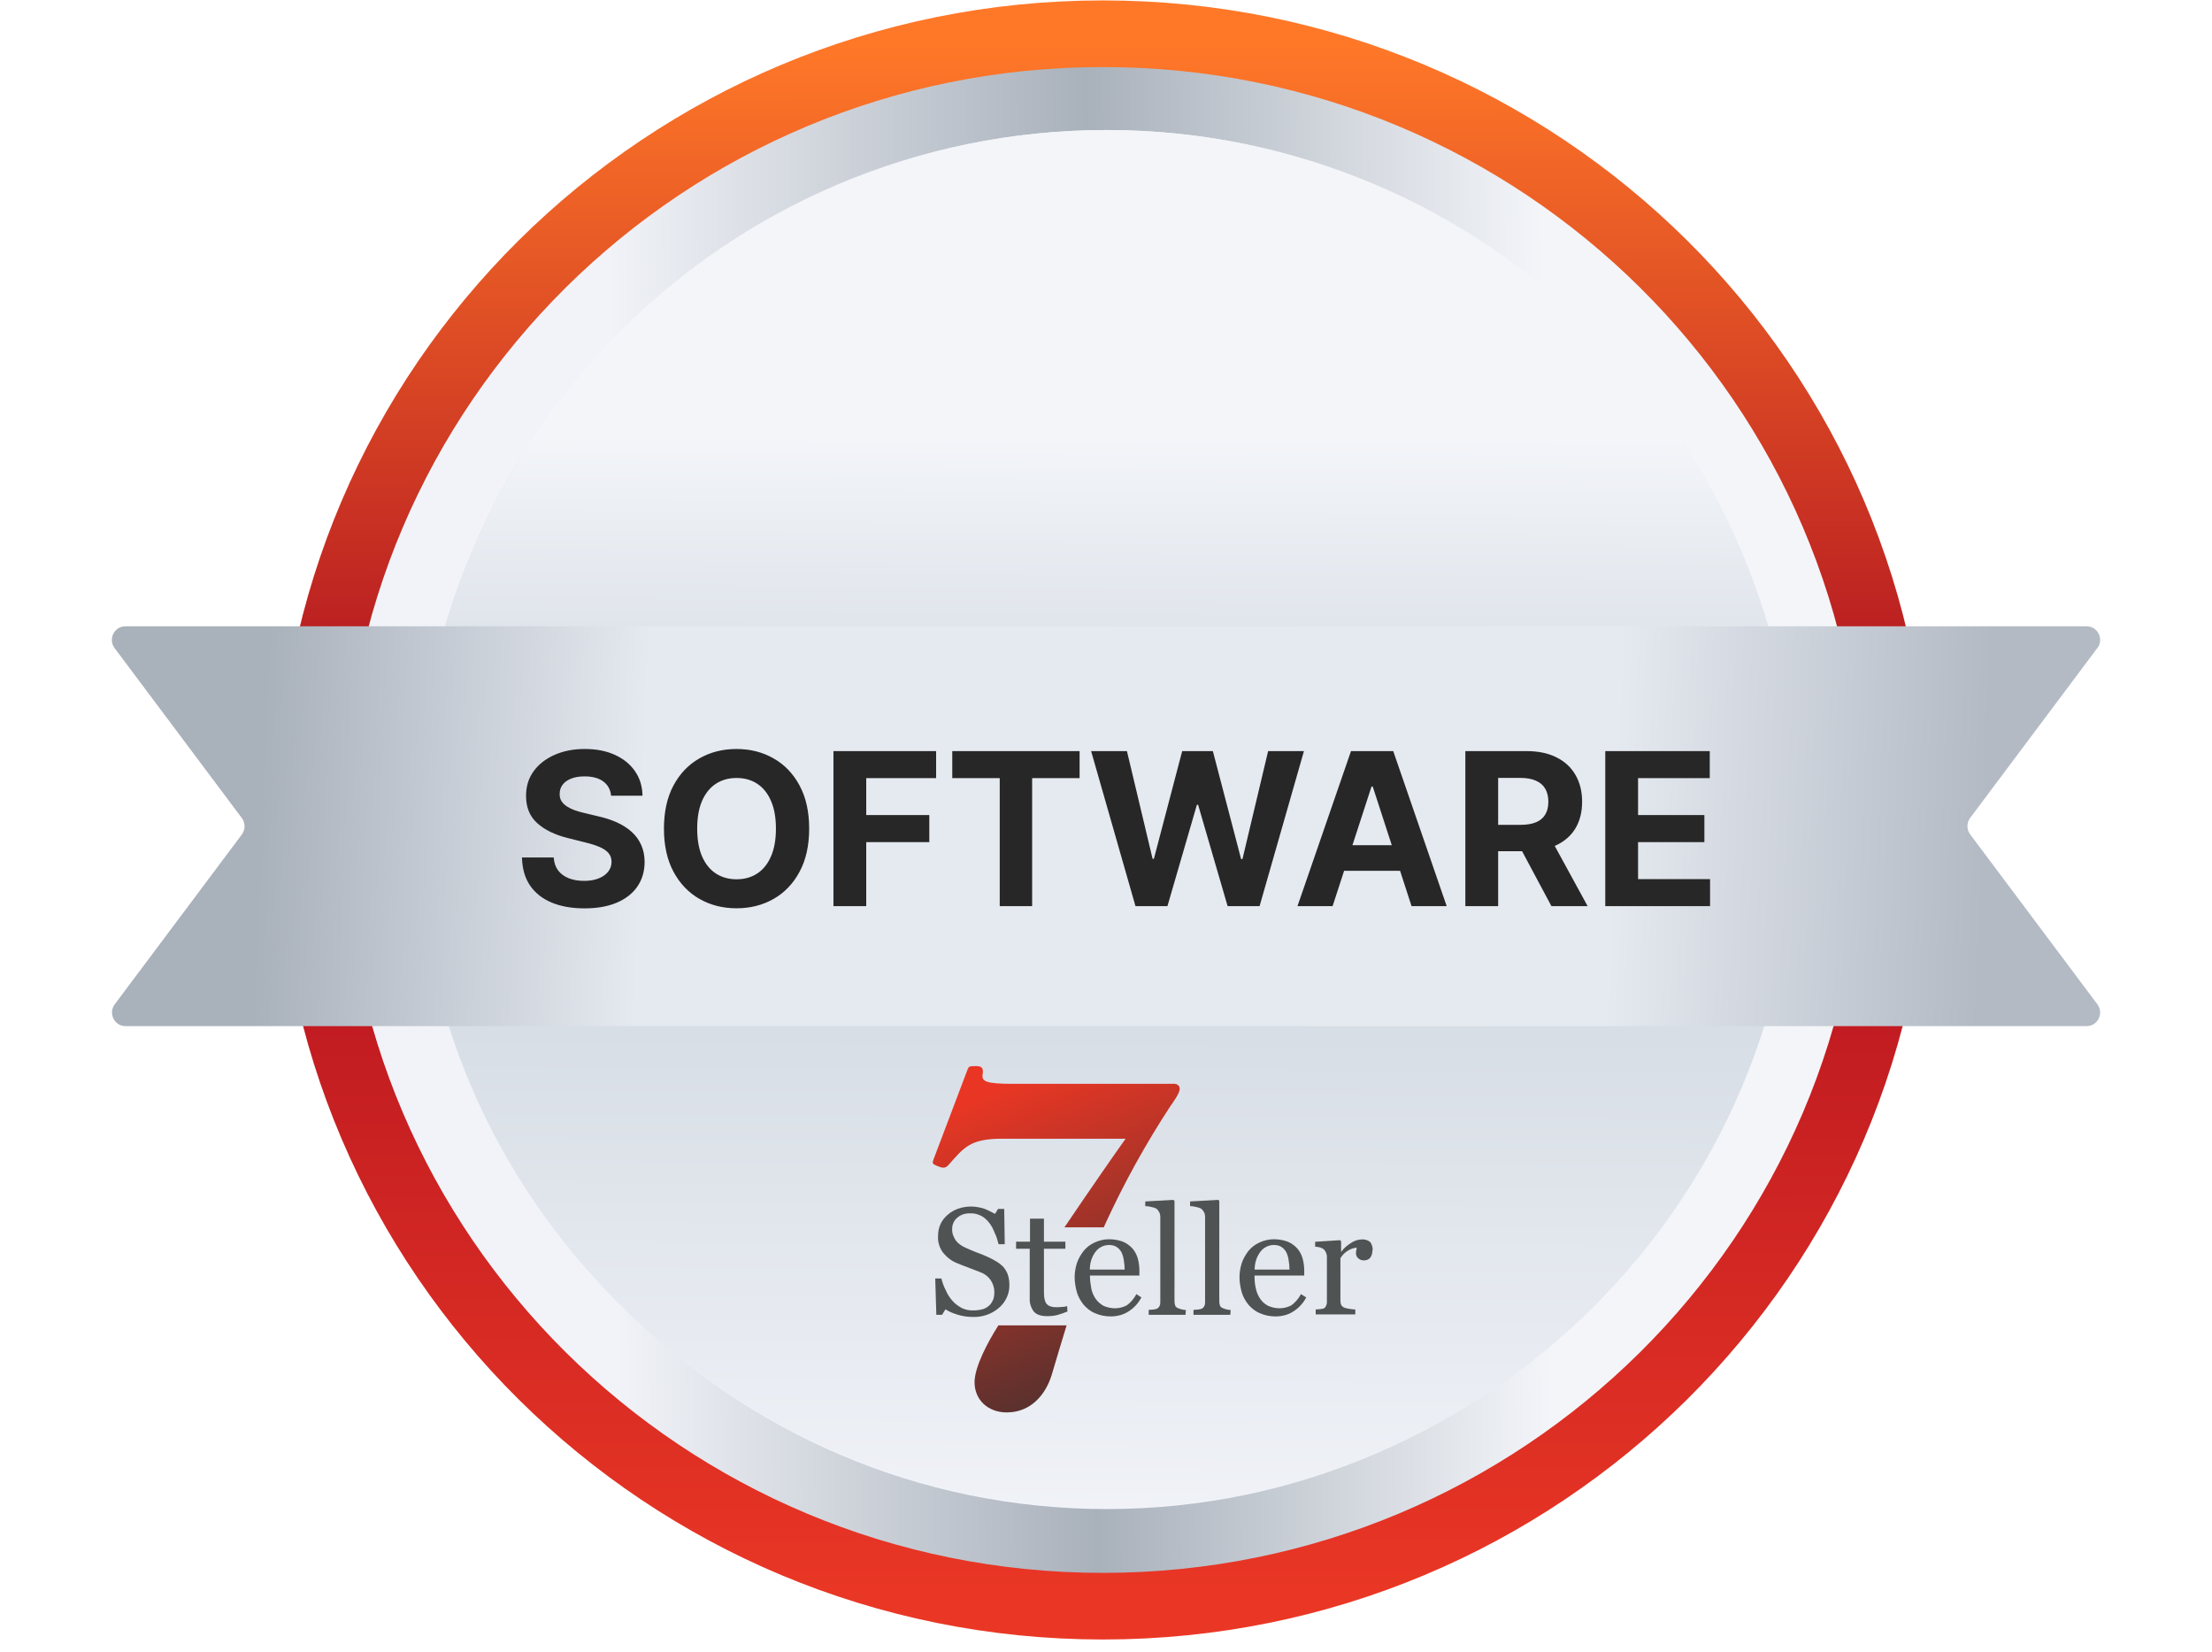 <svg width="166" height="124" viewBox="0 0 166 124" fill="none" xmlns="http://www.w3.org/2000/svg">
<path d="M82.895 120.37C50.381 120.37 24.025 94.014 24.025 61.5C24.025 28.986 50.381 2.63 82.895 2.63C115.409 2.63 141.765 28.986 141.765 61.5C141.765 94.014 115.409 120.37 82.895 120.37Z" fill="white" stroke="url(#paint0_linear_390_6472)"/>
<path d="M82.765 120.531C49.907 120.531 23.265 94.112 23.265 61.531C23.265 28.949 49.897 2.531 82.765 2.531C115.633 2.531 142.265 28.939 142.265 61.531C142.265 94.122 115.622 120.531 82.765 120.531Z" fill="url(#paint1_linear_390_6472)" stroke="url(#paint2_linear_390_6472)" stroke-width="5"/>
<path d="M134.655 61.387C134.655 89.902 111.54 113.017 83.025 113.017C54.509 113.017 31.395 89.902 31.395 61.387C31.395 32.872 54.509 9.757 83.025 9.757C111.54 9.757 134.655 32.872 134.655 61.387Z" fill="url(#paint3_linear_390_6472)"/>
<path d="M134.36 61.5C134.36 90.074 111.385 113.243 83.051 113.243C54.718 113.243 31.743 90.083 31.743 61.5C31.743 32.917 54.709 9.757 83.051 9.757C111.394 9.757 134.36 32.926 134.36 61.5Z" fill="url(#paint4_linear_390_6472)"/>
<path d="M83.138 113.13C54.622 113.13 31.508 90.015 31.508 61.5C31.508 32.985 54.622 9.87 83.138 9.87C111.653 9.87 134.768 32.985 134.768 61.5C134.768 90.015 111.653 113.13 83.138 113.13Z" fill="url(#paint5_linear_390_6472)"/>
<path d="M83.025 112.834C54.45 112.834 31.282 89.86 31.282 61.526C31.282 33.192 54.441 10.218 83.025 10.218C111.608 10.218 134.768 33.183 134.768 61.526C134.768 89.869 111.598 112.834 83.025 112.834Z" fill="url(#paint6_linear_390_6472)"/>
<g filter="url(#filter0_d_390_6472)">
<path d="M157.399 48.635C157.899 47.965 157.429 47 156.599 47H9.4C8.57 47 8.1 47.965 8.6 48.635L18.15 61.391C18.42 61.756 18.42 62.254 18.15 62.62L8.61 75.365C8.11 76.035 8.58 77 9.41 77H156.599C157.429 77 157.899 76.035 157.399 75.365L147.849 62.609C147.579 62.244 147.579 61.746 147.849 61.38L157.399 48.625V48.635Z" fill="url(#paint7_linear_390_6472)"/>
</g>
<path d="M45.859 59.71C45.814 59.252 45.618 58.896 45.274 58.642C44.929 58.388 44.461 58.261 43.87 58.261C43.469 58.261 43.13 58.318 42.853 58.432C42.577 58.542 42.365 58.695 42.217 58.892C42.073 59.089 42.001 59.312 42.001 59.562C41.993 59.771 42.037 59.953 42.132 60.108C42.23 60.263 42.365 60.398 42.535 60.511C42.706 60.621 42.903 60.718 43.126 60.801C43.35 60.881 43.588 60.949 43.842 61.006L44.887 61.256C45.395 61.369 45.861 61.521 46.285 61.71C46.709 61.9 47.077 62.133 47.387 62.409C47.698 62.686 47.939 63.011 48.109 63.386C48.283 63.761 48.372 64.191 48.376 64.676C48.372 65.388 48.191 66.006 47.831 66.528C47.475 67.047 46.959 67.451 46.285 67.739C45.615 68.023 44.806 68.165 43.859 68.165C42.92 68.165 42.101 68.021 41.404 67.733C40.711 67.445 40.17 67.019 39.779 66.454C39.393 65.886 39.191 65.184 39.172 64.347H41.552C41.579 64.737 41.691 65.062 41.887 65.324C42.088 65.581 42.355 65.776 42.689 65.909C43.026 66.038 43.406 66.102 43.831 66.102C44.247 66.102 44.609 66.042 44.916 65.921C45.226 65.799 45.467 65.631 45.637 65.415C45.808 65.199 45.893 64.951 45.893 64.671C45.893 64.409 45.816 64.189 45.66 64.011C45.509 63.833 45.285 63.682 44.99 63.557C44.698 63.432 44.34 63.318 43.916 63.216L42.649 62.898C41.668 62.659 40.893 62.286 40.325 61.778C39.757 61.271 39.475 60.587 39.478 59.727C39.475 59.023 39.662 58.407 40.041 57.881C40.423 57.354 40.948 56.943 41.615 56.648C42.281 56.352 43.039 56.205 43.887 56.205C44.751 56.205 45.505 56.352 46.149 56.648C46.797 56.943 47.3 57.354 47.66 57.881C48.02 58.407 48.206 59.017 48.217 59.71H45.859ZM60.724 62.182C60.724 63.451 60.483 64.53 60.002 65.421C59.525 66.311 58.874 66.99 58.048 67.46C57.226 67.926 56.302 68.159 55.275 68.159C54.241 68.159 53.313 67.924 52.491 67.454C51.669 66.985 51.02 66.305 50.542 65.415C50.065 64.525 49.826 63.447 49.826 62.182C49.826 60.913 50.065 59.833 50.542 58.943C51.02 58.053 51.669 57.375 52.491 56.909C53.313 56.439 54.241 56.205 55.275 56.205C56.302 56.205 57.226 56.439 58.048 56.909C58.874 57.375 59.525 58.053 60.002 58.943C60.483 59.833 60.724 60.913 60.724 62.182ZM58.23 62.182C58.23 61.36 58.107 60.667 57.86 60.102C57.618 59.538 57.275 59.11 56.832 58.818C56.389 58.526 55.87 58.381 55.275 58.381C54.681 58.381 54.162 58.526 53.718 58.818C53.275 59.11 52.931 59.538 52.684 60.102C52.442 60.667 52.321 61.36 52.321 62.182C52.321 63.004 52.442 63.697 52.684 64.261C52.931 64.826 53.275 65.254 53.718 65.546C54.162 65.837 54.681 65.983 55.275 65.983C55.87 65.983 56.389 65.837 56.832 65.546C57.275 65.254 57.618 64.826 57.86 64.261C58.107 63.697 58.23 63.004 58.23 62.182ZM62.547 68V56.364H70.251V58.392H65.007V61.165H69.74V63.193H65.007V68H62.547ZM71.463 58.392V56.364H81.019V58.392H77.457V68H75.025V58.392H71.463ZM85.213 68L81.883 56.364H84.571L86.497 64.449H86.593L88.718 56.364H91.019L93.139 64.466H93.241L95.167 56.364H97.855L94.525 68H92.127L89.912 60.392H89.821L87.61 68H85.213ZM100.005 68H97.369L101.386 56.364H104.556L108.568 68H105.931L103.017 59.023H102.926L100.005 68ZM99.841 63.426H106.068V65.347H99.841V63.426ZM109.968 68V56.364H114.559C115.438 56.364 116.188 56.521 116.809 56.835C117.434 57.146 117.91 57.587 118.235 58.159C118.565 58.727 118.73 59.396 118.73 60.165C118.73 60.938 118.563 61.602 118.23 62.159C117.896 62.712 117.413 63.136 116.781 63.432C116.152 63.727 115.391 63.875 114.497 63.875H111.423V61.898H114.099C114.569 61.898 114.959 61.833 115.27 61.705C115.58 61.576 115.811 61.383 115.963 61.125C116.118 60.867 116.196 60.547 116.196 60.165C116.196 59.778 116.118 59.453 115.963 59.188C115.811 58.922 115.578 58.722 115.264 58.585C114.953 58.445 114.561 58.375 114.088 58.375H112.429V68H109.968ZM116.252 62.705L119.145 68H116.429L113.599 62.705H116.252ZM120.468 68V56.364H128.309V58.392H122.929V61.165H127.906V63.193H122.929V65.972H128.332V68H120.468Z" fill="#272727"/>
<g clip-path="url(#clip0_390_6472)">
<path d="M74.92 99.457L74.899 99.498C74.141 100.69 73.136 102.573 73.136 103.716C73.136 105.088 74.182 105.99 75.545 105.99C77.389 105.99 78.476 104.617 78.916 103.205C79.296 101.932 79.654 100.71 80.044 99.457H74.92ZM88.12 81.333H76.026C73.997 81.333 73.659 81.152 73.741 80.631C73.823 80.11 73.659 80 73.218 80C72.737 80 72.696 80.04 72.614 80.251L70.072 86.963C69.949 87.294 69.949 87.334 70.328 87.494C70.707 87.655 70.933 87.695 71.169 87.434C72.337 86.122 72.778 85.451 75.196 85.451H84.471C83.651 86.593 81.766 89.318 79.88 92.103H82.831C82.893 91.963 82.954 91.833 83.016 91.692C84.399 88.697 85.988 85.831 87.792 83.066C88.068 82.675 88.529 82.024 88.529 81.733C88.55 81.533 88.407 81.363 88.191 81.343C88.171 81.323 88.15 81.323 88.109 81.323" fill="url(#paint8_linear_390_6472)"/>
<path d="M75.247 95.019C75.411 95.199 75.544 95.41 75.626 95.63C75.709 95.881 75.749 96.141 75.749 96.412C75.77 97.063 75.473 97.724 74.95 98.155C74.407 98.626 73.689 98.856 72.982 98.826C72.603 98.826 72.245 98.766 71.896 98.666C71.558 98.566 71.25 98.445 70.953 98.255L70.697 98.666H70.267L70.185 95.941H70.646C70.728 96.251 70.83 96.552 70.984 96.842C71.107 97.133 71.281 97.394 71.486 97.624C71.671 97.844 71.927 98.015 72.173 98.155C72.47 98.295 72.777 98.355 73.095 98.335C73.321 98.335 73.556 98.295 73.782 98.235C73.966 98.175 74.12 98.075 74.263 97.945C74.386 97.824 74.468 97.674 74.54 97.514C74.602 97.333 74.622 97.143 74.622 96.943C74.622 96.632 74.52 96.331 74.345 96.061C74.141 95.77 73.864 95.57 73.526 95.45C73.269 95.35 73.003 95.249 72.665 95.119C72.326 94.989 72.06 94.899 71.824 94.788C71.404 94.628 71.045 94.338 70.758 93.987C70.482 93.596 70.359 93.145 70.4 92.694C70.4 92.404 70.461 92.123 70.584 91.853C70.707 91.582 70.902 91.342 71.127 91.151C71.353 90.951 71.63 90.801 71.906 90.701C72.204 90.6 72.531 90.54 72.849 90.54C73.187 90.54 73.536 90.6 73.853 90.701C74.13 90.801 74.397 90.951 74.673 91.091L74.899 90.721H75.36L75.401 93.366H74.94C74.858 93.055 74.776 92.775 74.643 92.504C74.54 92.234 74.417 91.993 74.222 91.743C74.058 91.542 73.864 91.352 73.618 91.232C73.341 91.091 73.054 91.031 72.757 91.051C72.419 91.051 72.091 91.151 71.835 91.382C71.609 91.562 71.455 91.873 71.455 92.204C71.435 92.514 71.537 92.795 71.712 93.065C71.896 93.316 72.152 93.496 72.429 93.616C72.706 93.736 72.972 93.867 73.249 93.967C73.526 94.067 73.772 94.167 74.028 94.278C74.253 94.378 74.468 94.478 74.673 94.608C74.878 94.708 75.073 94.859 75.237 95.019" fill="#4F5353"/>
<path d="M80.116 98.415C79.859 98.516 79.634 98.596 79.398 98.666C79.121 98.746 78.855 98.766 78.578 98.766C78.097 98.766 77.779 98.646 77.574 98.415C77.369 98.125 77.256 97.784 77.277 97.433V93.706H76.252V93.175H77.297V91.452H78.343V93.175H79.952V93.706H78.343V96.782C78.343 96.963 78.343 97.173 78.363 97.353C78.384 97.493 78.425 97.644 78.486 97.764C78.548 97.864 78.65 97.964 78.783 98.014C78.927 98.075 79.101 98.095 79.265 98.095C79.368 98.095 79.49 98.095 79.685 98.075C79.808 98.075 79.962 98.055 80.085 98.014L80.105 98.425L80.116 98.415Z" fill="#4F5353"/>
<path d="M85.66 97.353C85.434 97.784 85.117 98.135 84.717 98.395C84.317 98.666 83.836 98.786 83.354 98.786C82.934 98.786 82.534 98.706 82.155 98.535C81.817 98.395 81.55 98.165 81.315 97.904C81.089 97.614 80.915 97.313 80.812 96.963C80.71 96.592 80.648 96.201 80.648 95.84C80.648 95.49 80.71 95.119 80.812 94.798C80.915 94.478 81.11 94.147 81.315 93.877C81.54 93.606 81.817 93.386 82.135 93.245C82.473 93.085 82.852 92.995 83.221 92.995C83.579 92.995 83.938 93.055 84.266 93.175C84.543 93.296 84.789 93.466 84.984 93.686C85.178 93.907 85.301 94.157 85.383 94.428C85.465 94.738 85.506 95.039 85.506 95.349V95.72H81.796C81.796 96.051 81.837 96.371 81.899 96.702C81.96 96.993 82.063 97.233 82.237 97.484C82.38 97.684 82.596 97.874 82.821 97.995C83.098 98.115 83.385 98.175 83.682 98.175C84 98.175 84.287 98.095 84.563 97.954C84.861 97.734 85.106 97.443 85.281 97.113L85.66 97.363V97.353ZM84.399 95.259C84.399 95.039 84.379 94.808 84.338 94.588C84.317 94.388 84.256 94.177 84.174 93.997C84.092 93.837 83.969 93.686 83.815 93.586C83.651 93.466 83.436 93.426 83.231 93.426C82.831 93.426 82.473 93.606 82.227 93.917C81.93 94.307 81.786 94.778 81.786 95.269H84.41L84.399 95.259Z" fill="#4F5353"/>
<path d="M88.95 98.666H86.204V98.295L86.48 98.275C86.562 98.275 86.644 98.255 86.736 98.235C86.839 98.215 86.921 98.155 86.993 98.055C87.054 97.954 87.075 97.854 87.075 97.724V91.332C87.075 91.212 87.054 91.061 86.993 90.961C86.931 90.861 86.87 90.761 86.767 90.691C86.644 90.63 86.511 90.59 86.388 90.57C86.245 90.53 86.091 90.51 85.947 90.51V90.159L88.058 90.039L88.14 90.12V97.674C88.14 97.774 88.161 97.894 88.202 98.005C88.263 98.085 88.345 98.165 88.458 98.185C88.54 98.225 88.622 98.245 88.714 98.265C88.796 98.285 88.899 98.305 88.991 98.305L88.971 98.656L88.95 98.666Z" fill="#4F5353"/>
<path d="M92.311 98.666H89.565V98.295L89.841 98.275C89.924 98.275 90.005 98.255 90.098 98.235C90.2 98.215 90.282 98.155 90.354 98.055C90.415 97.954 90.436 97.854 90.436 97.724V91.332C90.436 91.212 90.415 91.061 90.354 90.961C90.292 90.861 90.231 90.761 90.129 90.691C90.005 90.63 89.872 90.59 89.749 90.57C89.606 90.53 89.452 90.51 89.309 90.51V90.159L91.42 90.039L91.502 90.12V97.674C91.502 97.774 91.522 97.894 91.563 98.005C91.625 98.085 91.707 98.165 91.82 98.185C91.901 98.225 91.983 98.245 92.076 98.265C92.158 98.285 92.26 98.305 92.352 98.305L92.332 98.656L92.311 98.666Z" fill="#4F5353"/>
<path d="M98.03 97.353C97.805 97.784 97.487 98.135 97.087 98.395C96.688 98.666 96.206 98.786 95.724 98.786C95.304 98.786 94.904 98.706 94.525 98.535C94.187 98.395 93.92 98.165 93.685 97.904C93.459 97.614 93.285 97.313 93.183 96.963C93.08 96.592 93.019 96.201 93.019 95.84C93.019 95.49 93.08 95.119 93.183 94.798C93.285 94.478 93.48 94.147 93.685 93.877C93.91 93.606 94.187 93.386 94.505 93.245C94.843 93.085 95.222 92.995 95.591 92.995C95.95 92.995 96.308 93.055 96.636 93.175C96.913 93.296 97.159 93.466 97.354 93.686C97.548 93.907 97.671 94.157 97.753 94.428C97.835 94.738 97.876 95.039 97.876 95.349V95.72H94.146C94.146 96.051 94.166 96.371 94.248 96.702C94.31 96.993 94.412 97.233 94.587 97.484C94.73 97.704 94.945 97.874 95.171 97.995C95.447 98.115 95.734 98.175 96.032 98.175C96.349 98.175 96.636 98.095 96.913 97.954C97.21 97.734 97.456 97.443 97.63 97.113L98.03 97.363V97.353ZM96.769 95.259C96.769 95.039 96.749 94.808 96.708 94.588C96.688 94.388 96.626 94.177 96.544 93.997C96.462 93.837 96.339 93.686 96.185 93.586C96.021 93.466 95.806 93.426 95.601 93.426C95.201 93.426 94.843 93.606 94.597 93.917C94.3 94.307 94.156 94.778 94.156 95.269H96.78L96.769 95.259Z" fill="#4F5353"/>
<path d="M102.99 93.847C102.99 94.027 102.949 94.197 102.847 94.358C102.744 94.498 102.57 94.578 102.406 94.578C102.222 94.598 102.048 94.538 101.925 94.418C101.822 94.338 101.761 94.197 101.761 94.047C101.761 93.967 101.761 93.907 101.781 93.827C101.802 93.767 101.802 93.686 101.822 93.626C101.597 93.646 101.381 93.707 101.197 93.827C100.941 93.967 100.736 94.177 100.592 94.418V97.634C100.592 97.734 100.613 97.855 100.674 97.965C100.736 98.045 100.818 98.105 100.93 98.145C101.053 98.185 101.187 98.205 101.31 98.225C101.453 98.245 101.586 98.265 101.709 98.265V98.636H98.737V98.265L99.014 98.245C99.096 98.245 99.178 98.225 99.27 98.205C99.373 98.185 99.455 98.125 99.496 98.025C99.557 97.925 99.578 97.824 99.578 97.694V94.318C99.578 94.197 99.557 94.097 99.496 93.967C99.455 93.867 99.373 93.767 99.27 93.697C99.188 93.656 99.106 93.616 99.014 93.596C98.912 93.576 98.809 93.556 98.696 93.556V93.186L100.562 93.065L100.643 93.145V93.927H100.664C100.869 93.636 101.146 93.416 101.463 93.226C101.689 93.085 101.986 93.005 102.263 93.005C102.468 93.005 102.703 93.085 102.847 93.226C102.949 93.386 103.031 93.616 103.011 93.837" fill="#4F5353"/>
</g>
<defs>
<filter id="filter0_d_390_6472" x="0.395" y="39" width="165.21" height="46" filterUnits="userSpaceOnUse" color-interpolation-filters="sRGB">
<feFlood flood-opacity="0" result="BackgroundImageFix"/>
<feColorMatrix in="SourceAlpha" type="matrix" values="0 0 0 0 0 0 0 0 0 0 0 0 0 0 0 0 0 0 127 0" result="hardAlpha"/>
<feOffset/>
<feGaussianBlur stdDeviation="4"/>
<feComposite in2="hardAlpha" operator="out"/>
<feColorMatrix type="matrix" values="0 0 0 0 0 0 0 0 0 0 0 0 0 0 0 0 0 0 0.2 0"/>
<feBlend mode="normal" in2="BackgroundImageFix" result="effect1_dropShadow_390_6472"/>
<feBlend mode="normal" in="SourceGraphic" in2="effect1_dropShadow_390_6472" result="shape"/>
</filter>
<linearGradient id="paint0_linear_390_6472" x1="92.171" y1="120.87" x2="92.074" y2="2.884" gradientUnits="userSpaceOnUse">
<stop stop-color="#EA3725"/>
<stop offset="0.551" stop-color="#AE0F20"/>
<stop offset="1" stop-color="#FF7828"/>
</linearGradient>
<linearGradient id="paint1_linear_390_6472" x1="116.112" y1="61.382" x2="45.967" y2="61.961" gradientUnits="userSpaceOnUse">
<stop stop-color="#F3F5F9"/>
<stop offset="0.487" stop-color="#A9B1BB"/>
<stop offset="1" stop-color="#F1F3F8"/>
</linearGradient>
<linearGradient id="paint2_linear_390_6472" x1="92.062" y1="120.531" x2="91.966" y2="3.279" gradientUnits="userSpaceOnUse">
<stop stop-color="#EA3725"/>
<stop offset="0.551" stop-color="#AE0F20"/>
<stop offset="1" stop-color="#FF7828"/>
</linearGradient>
<linearGradient id="paint3_linear_390_6472" x1="82.894" y1="32.45" x2="83.392" y2="93.317" gradientUnits="userSpaceOnUse">
<stop stop-color="#F3F5F9"/>
<stop offset="0.487" stop-color="#A9B1BB"/>
<stop offset="1" stop-color="#F1F3F8"/>
</linearGradient>
<linearGradient id="paint4_linear_390_6472" x1="82.922" y1="32.5" x2="83.425" y2="93.5" gradientUnits="userSpaceOnUse">
<stop stop-color="#F3F5F9"/>
<stop offset="0.487" stop-color="#A9B1BB"/>
<stop offset="1" stop-color="#F1F3F8"/>
</linearGradient>
<linearGradient id="paint5_linear_390_6472" x1="79.516" y1="11" x2="79.014" y2="115" gradientUnits="userSpaceOnUse">
<stop offset="0.207" stop-color="#F3F5F9"/>
<stop offset="0.487" stop-color="#CDD5DE"/>
<stop offset="1" stop-color="#F1F3F8"/>
</linearGradient>
<linearGradient id="paint6_linear_390_6472" x1="79.394" y1="11.341" x2="78.901" y2="114.693" gradientUnits="userSpaceOnUse">
<stop offset="0.207" stop-color="#F3F5F9"/>
<stop offset="0.487" stop-color="#CDD5DE"/>
<stop offset="1" stop-color="#F1F3F8"/>
</linearGradient>
<linearGradient id="paint7_linear_390_6472" x1="149" y1="62.234" x2="19.699" y2="57.157" gradientUnits="userSpaceOnUse">
<stop stop-color="#B3BAC4"/>
<stop offset="0.216" stop-color="#E5E9F0"/>
<stop offset="0.778" stop-color="#E5E9F0"/>
<stop offset="1" stop-color="#A9B1BB"/>
</linearGradient>
<linearGradient id="paint8_linear_390_6472" x1="75.77" y1="81.323" x2="87.467" y2="109.357" gradientUnits="userSpaceOnUse">
<stop stop-color="#E93624"/>
<stop offset="1" stop-color="#2C2F31"/>
</linearGradient>
<clipPath id="clip0_390_6472">
<rect width="33" height="26" fill="white" transform="translate(70 80)"/>
</clipPath>
</defs>
</svg>
